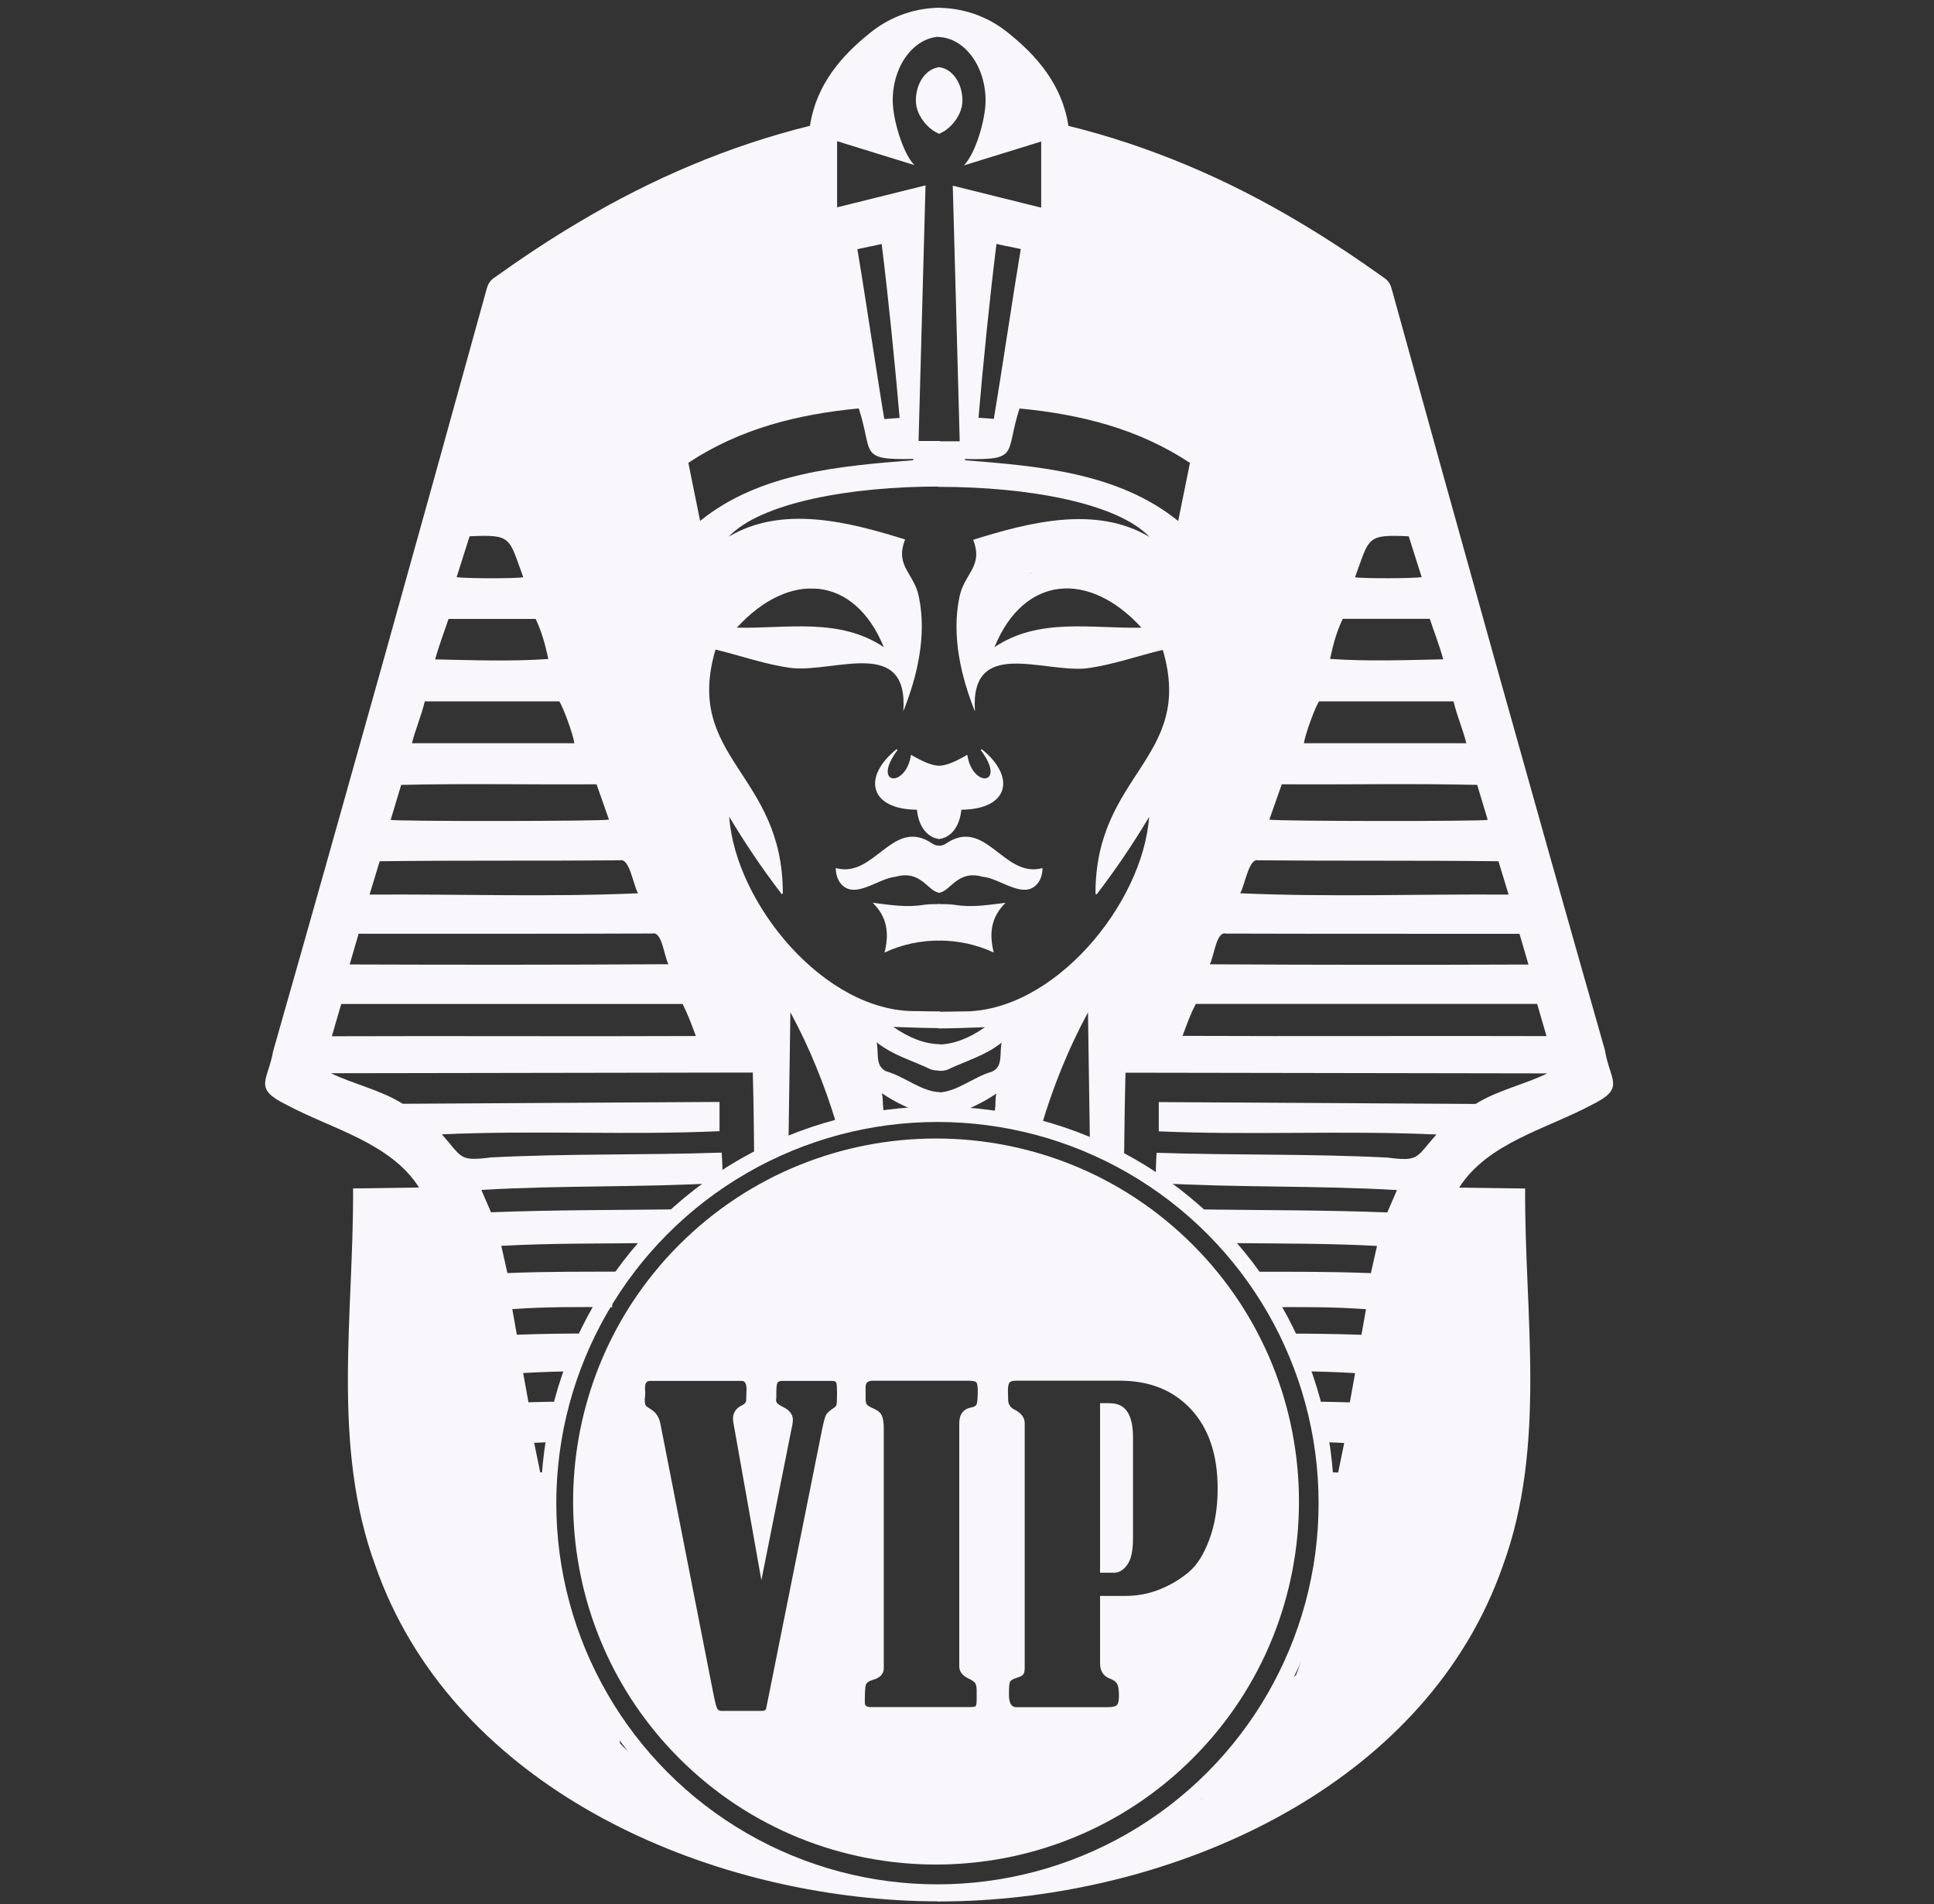 <?xml version="1.0" encoding="UTF-8"?>
<svg id="Layer_1" data-name="Layer 1" xmlns="http://www.w3.org/2000/svg" viewBox="0 0 250 246.1">
  <rect x="0" y="0" width="250" height="246.1" fill="#333333" stroke="none"/>
  <defs>
    <style>
      .cls-1 {
        fill: #faf7fc;
      }

      .cls-2, .cls-3 {
        fill: none;
      }

      .cls-3 {
        stroke: #faf7fc;
        stroke-miterlimit: 10;
        stroke-width: 2px;
      }
    </style>
  </defs>
  <g>
    <path class="cls-2" d="M107.57,178.47h-6.47c-.35,0-.56.1-.64.3-.08.2-.12.69-.12,1.47v.41c-.02.12-.03.24-.03.36,0,.26.28.53.84.8.89.42,1.33.98,1.33,1.68,0,.19-.02.38-.05.55l-4.02,20.19-3.59-20.2c-.05-.24-.08-.46-.08-.65,0-.8.38-1.38,1.15-1.75.33-.16.51-.35.55-.57.03-.98.05-1.49.05-1.5,0-.73-.2-1.09-.6-1.09h-11.89c-.42,0-.63.29-.63.86v.36c.02.1.03.22.03.34,0,.17,0,.35-.03.54-.02.12-.03.24-.03.36,0,.36.04.6.12.71.08.11.29.27.64.48.68.4,1.1,1.04,1.26,1.91l6.82,34.74c.23,1.15.4,1.83.52,2.04.12.21.3.31.52.31h5.25c.33,0,.51-.1.55-.29l.42-2.07,6.81-33.98c.21-1.03.38-1.67.52-1.92.14-.25.47-.55.99-.9.21-.12.33-.28.37-.47.03-.19.05-.69.05-1.5,0-.69-.03-1.12-.09-1.28-.06-.17-.24-.25-.53-.25Z"/>
    <path class="cls-2" d="M125.28,178.47h-12.52c-.57,0-.86.27-.86.81v1.38c0,.42.05.7.14.85.1.15.36.32.8.51.59.24.98.55,1.15.93.17.37.26.93.26,1.66v31.03c0,.73-.47,1.23-1.41,1.49-.52.16-.83.37-.91.65-.09.28-.13,1.05-.13,2.3,0,.38.24.57.73.57h12.76c.44,0,.71-.03.81-.1.1-.07.16-.38.16-.94v-1.02c0-.47-.05-.8-.16-.99-.1-.19-.41-.41-.91-.65-.78-.38-1.18-.91-1.18-1.57v-31.42c0-1.18.54-1.87,1.62-2.06.33-.05.54-.19.64-.42.1-.23.14-.8.14-1.72,0-.61-.07-.98-.21-1.1-.14-.12-.44-.18-.91-.18Z"/>
    <path class="cls-2" d="M144.74,178.47h-13.38c-.45,0-.74.08-.88.25-.13.17-.2.51-.2,1.03l.03,1.23c.02.54.27.94.76,1.2.92.45,1.38,1.05,1.38,1.8v31.58c0,.4-.06.68-.17.85-.11.17-.4.32-.85.46-.51.16-.8.34-.89.54-.09.2-.13.74-.13,1.61,0,1.1.31,1.65.94,1.65h11.84c.57,0,.96-.08,1.15-.25.19-.17.29-.6.29-1.29s-.08-1.23-.25-1.5c-.17-.27-.46-.48-.88-.64-.87-.31-1.31-.98-1.31-1.99v-8.71h3.27c1.59,0,3.08-.29,4.48-.86,1.4-.58,2.64-1.32,3.71-2.22,1.07-.91,1.96-2.32,2.67-4.23.71-1.92,1.06-4.11,1.06-6.56,0-4.36-1.15-7.77-3.44-10.23-2.29-2.47-5.36-3.7-9.21-3.7ZM146.46,198.81c0,1.6-.25,2.75-.74,3.44-.5.69-1.06,1.03-1.69,1.03h-1.83v-21.91h1.33c1.95,0,2.93,1.46,2.93,4.39v13.04Z"/>
    <path class="cls-2" d="M212.33,169.25l-16.2-3.12-45.41-8.76-30.34-54.92-30.34,54.92-13.79,2.66c1.07.97,2.12,1.98,3.13,3.05-15.14,20.34-13.47,49.32,4.94,67.74,4.06,4.01,8.58,7.23,13.42,9.68.66,7.31,1.65,13.63,2.94,19.48l19.71-9.22,56.83,26.6-7.73-62.27,26.66-28.51,16.2-17.32ZM154.18,227.27c-9.16,9.16-21.17,13.73-33.19,13.73s-24.04-4.58-33.19-13.73c-17.12-17.12-18.21-44.32-3.28-62.74l.05-.05c.99-1.25,2.08-2.45,3.23-3.59,18.31-18.31,48.07-18.31,66.38,0,18.31,18.31,18.31,48.07,0,66.38Z"/>
    <path class="cls-1" d="M87.8,160.89c-1.14,1.14-2.24,2.34-3.23,3.59l-.05.05c-14.93,18.42-13.84,45.62,3.28,62.74,9.16,9.16,21.17,13.73,33.19,13.73s24.04-4.58,33.19-13.73c18.31-18.31,18.31-48.07,0-66.38-18.31-18.31-48.07-18.31-66.38,0ZM108.14,181.51c-.03.19-.16.35-.37.47-.52.35-.85.65-.99.9-.14.25-.31.89-.52,1.92l-6.81,33.98-.42,2.07c-.03.19-.22.29-.55.29h-5.25c-.23,0-.4-.1-.52-.31-.12-.21-.3-.89-.52-2.04l-6.82-34.74c-.16-.87-.58-1.51-1.26-1.91-.35-.21-.56-.37-.64-.48-.08-.11-.12-.35-.12-.71,0-.12,0-.24.03-.36.02-.19.03-.37.03-.54,0-.12,0-.23-.03-.34v-.36c0-.57.21-.86.63-.86h11.89c.4,0,.6.36.6,1.09,0,.02-.02.52-.05,1.5-.03.22-.22.41-.55.57-.77.37-1.15.95-1.15,1.75,0,.19.03.41.08.65l3.59,20.2,4.02-20.19c.03-.17.05-.36.05-.55,0-.7-.44-1.26-1.33-1.68-.56-.27-.84-.54-.84-.8,0-.12,0-.24.03-.36v-.41c0-.78.04-1.27.12-1.47.08-.2.29-.3.64-.3h6.47c.3,0,.47.08.53.25.06.16.09.59.09,1.28,0,.81-.02,1.31-.05,1.5ZM126.26,181.48c-.1.23-.31.37-.64.42-1.08.19-1.62.88-1.62,2.06v31.42c0,.66.39,1.19,1.18,1.57.51.24.81.46.91.65.1.19.16.52.16.99v1.02c0,.56-.05.87-.16.94-.1.07-.37.1-.81.1h-12.76c-.49,0-.73-.19-.73-.57,0-1.25.04-2.02.13-2.3.09-.28.39-.5.91-.65.94-.26,1.41-.76,1.41-1.49v-31.03c0-.73-.09-1.28-.26-1.66-.17-.37-.56-.68-1.15-.93-.44-.19-.7-.36-.8-.51-.1-.15-.14-.43-.14-.85v-1.38c0-.54.29-.81.86-.81h12.52c.47,0,.78.06.91.18.14.12.21.49.21,1.1,0,.92-.05,1.5-.14,1.72ZM156.33,198.97c-.71,1.92-1.59,3.33-2.67,4.23-1.07.91-2.31,1.65-3.71,2.22-1.4.57-2.9.86-4.48.86h-3.27v8.71c0,1.01.44,1.67,1.31,1.99.42.16.71.37.88.64.17.27.25.77.25,1.5s-.1,1.13-.29,1.29c-.19.17-.57.25-1.15.25h-11.84c-.63,0-.94-.55-.94-1.65,0-.87.04-1.41.13-1.61.09-.2.38-.38.89-.54.45-.14.74-.29.85-.46.11-.17.17-.45.17-.85v-31.58c0-.75-.46-1.35-1.38-1.8-.49-.26-.74-.66-.76-1.2l-.03-1.23c0-.52.07-.87.2-1.03.13-.17.42-.25.88-.25h13.38c3.85,0,6.92,1.23,9.21,3.7,2.29,2.47,3.44,5.88,3.44,10.23,0,2.46-.35,4.64-1.06,6.56Z"/>
    <path class="cls-1" d="M143.53,181.37h-1.33v21.91h1.83c.63,0,1.19-.34,1.69-1.03.5-.69.74-1.83.74-3.44v-13.04c0-2.93-.98-4.39-2.93-4.39Z"/>
  </g>
  <polygon class="cls-1" points="109.62 76.16 100.87 75.94 94.18 79.86 88.42 82.78 87.53 74.85 94.21 69.39 100.87 69.26 109.62 70.79 109.62 76.16"/>
  <polyline class="cls-1" points="133.32 74.33 143.25 75.94 150.26 79.86 156.38 82.68 154.14 75.83 147.47 70.69 138.99 69.26 132.51 72"/>
  <g>
    <g>
      <g>
        <path class="cls-1" d="M118.39,12.99c0,2.25,2.09,4.1,3.12,4.3v-8.61c-1.74.11-3.12,2-3.12,4.31Z"/>
        <path class="cls-1" d="M115.9,96.83c-4.46,3.59-3.53,7.78,2.63,7.83.24,2.47,1.62,3.73,2.98,3.78v-9.45c-1.11-.04-2.2-.54-3.75-1.43-.63,4.34-5.17,3.96-1.74-.61-.04-.04-.08-.08-.12-.12Z"/>
        <path class="cls-1" d="M121.51,121.58v-4.72c-.67-.01-1.35,0-2.02.08-2.29.39-4.38.03-6.68-.25,1.94,1.88,2.13,4.05,1.53,6.43,2.26-1.06,4.71-1.56,7.16-1.55Z"/>
        <path class="cls-1" d="M112.61,31.83s0,0,0,0c.02,0,.03,0,.05,0-.01,0-.03,0-.04,0Z"/>
        <path class="cls-1" d="M121.51,4.77V1c-3.13.02-6.26,1.06-8.85,3.1-3.95,3.11-7.16,6.9-7.96,12.16-10.49,2.59-20.5,6.87-29.77,12.4-3.82,2.25-7.5,4.71-11.1,7.28-.48.34-.74.76-.9,1.33-9.09,32.9-18.26,65.77-27.62,98.59-.69,3.89-2.64,4.79,1.69,6.92,5.82,3.13,13.47,4.9,17.17,10.71-2.83.04-5.63.08-8.53.12.1,16.26-2.85,33.16,2.9,48.81,9.64,27.5,39.99,41.56,67.5,43.18,1.81.11,3.64.16,5.48.16v-1.73c-1.83.04-3.66.04-5.5.04-.81,0-1.51-.16-2.12-.44-.51.17-1.08.27-1.71.27-1.8,0-3.08-.78-3.88-1.89-.05,0-.11,0-.16,0-1.36,0-2.43-.44-3.22-1.14-3.53-.73-6.96-1.92-10.7-3.47-1.7-.7-2.69-2.01-3.1-3.45-14.34-5.16-27.12-14.27-34.09-27.97-7.61-14.4-5.9-31-5.14-46.68,1.62-.19,3.26-.08,4.89-.18.97-.09,1,.79,1.42,1.49-1.51.05-2.92.1-4.38.16-.23,13.45-1.94,27.51,3.9,40.11,4.61,10.72,12.7,18.77,22.46,24.44-.12-.38-.18-.76-.19-1.16-.43-.54-.75-1.23-.92-2.08-.21-1.08-.56-2.11-.96-3.11-.21-.27-.41-.54-.61-.82-16.03-11.13-21.79-28.11-19.82-49.76h1.9c-2.16,19.91,3.25,34.65,14.9,44.85-.36-.7-.72-1.4-1.05-2.09-.65-1.37-.78-2.88-.34-4.22-1.05-.93-1.72-2.3-1.84-3.81-.18-2.3.05-4.57.32-6.84-.04-.15-.09-.31-.13-.46.06,0,.12,0,.18,0,.05-.38.09-.75.14-1.13-.24-.98-.21-2.04.08-3.01-.05-.47-.04-.95.03-1.42-.68.01-1.37.02-2.05.05-.27-1.3-.52-2.54-.78-3.82,1.08-.06,2.15-.09,3.22-.12.02-.59.12-1.18.32-1.73-.31-1.14-.28-2.38.13-3.48-1.47.02-2.93.04-4.41.09-.23-1.28-.45-2.5-.68-3.78,2.36-.14,4.71-.2,7.07-.24.03-1.09.35-2.16.98-3.03.2-.69.54-1.33,1.03-1.84-3.3,0-6.6.03-9.9.16-.2-1.12-.38-2.17-.59-3.31,4.3-.31,8.6-.28,12.91-.25-.03-1.48.5-2.97,1.59-3.97.14-.22.28-.43.46-.62-5.19,0-10.38-.03-15.59.18-.27-1.21-.52-2.32-.79-3.52,6.43-.35,12.85-.28,19.28-.36.41-1.2,1.24-2.24,2.49-2.78.06-.12.1-.24.17-.36.29-.49.65-.89,1.04-1.22-8.11.1-16.2.07-24.31.38-.42-.96-.82-1.9-1.25-2.89,10.38-.61,20.72-.3,31.12-.91.1-1.3.04-2.58-.05-3.91-9.94.34-19.87.11-29.81.62-4.19.54-3.69.02-6.36-2.98,12.02-.55,23.95.13,35.89-.41v-3.78l-40.95.24c-2.89-1.81-6.27-2.5-9.28-3.95,17.77-.03,36.67-.06,54.53-.09.1,3.69.15,7.38.18,11.07.42-.21.9-.35,1.43-.43.74-.69,1.74-1.15,3-1.21l.25-17.22c2.49,4.59,4.42,9.4,5.92,14.33.81-.28,1.75-.34,2.78-.11.32.07.65.13.97.19.93-.33,1.89-.57,2.88-.74-.83-.77-.45-2.1-.72-3.21,1.83,1.28,3.77,2.06,5.73,2.87.59.01,1.18.04,1.77.08v-3.08c-2.37-.06-4.61-2.05-6.9-2.68-1.52-.66-.97-2.36-1.28-3.77,2.14,1.71,4.58,2.34,6.97,3.49.35.14.76.18,1.21.15v-3.39c-1.97-.03-3.94-.79-6.03-2.24,2.01.07,4.02.15,6.03.16v-2.16c-1.01,0-2.03-.02-3.03-.04-11.85.2-23.41-13.91-24.21-25.13,2.15,3.59,4.29,6.74,6.78,10,.05-.02.1-.04.15-.05.06-15.6-12.84-17.51-8.7-31.55,3.32.79,6.5,1.96,9.88,2.39,5.67.57,15.08-4.05,14.4,5.58,1.83-4.59,3.02-9.75,2.03-14.69-.58-3.16-3.17-4-1.8-7.51-7.24-2.26-15.85-4.5-22.8-.36,4.14-4.38,15.72-6.51,27.3-6.48v-5.89h-2.76l.9-33.04-11.43,2.84v-8.55l9.99,3.09c-1.49-1.51-2.8-5.91-2.8-8.37,0-4.47,2.71-8.11,6.1-8.23ZM84.77,29.92c4.59,4.41,8.37,9.52,11.22,15.2.06-.03.12-.06.18-.08-1.88-5.97-4.03-11.72-6.97-17.28,1.19-.27,3.7-2.26,4.64-1.28,4.98,7.05,4.84,16.16,6.21,24.38-1.29.37-2.55.73-3.8,1.09-2.67-8.92-7.99-15.51-16.8-19.23,1.77-1.11,3.48-2.08,5.32-2.79ZM74.08,36.35c9.03.97,15.67,8.99,17.37,17.55-.93.45-1.82.87-2.79,1.33-2.84-8.63-10.25-14.53-18.95-16.59,1.39-.78,2.73-2.36,4.37-2.29ZM79.14,87.94c.85-1.37,1.41-2.87,2.89-3.61,3.39,2.11-2.2,5.66-.46,8.43,1.33,2.12,3.46,5.93,6.44,4.73,1.9,2.7-.67,7.74-3.94,5.08-1.95-2.14-2.38-5.23-4.04-7.6-1.78-3.18-2.87-6.6-3.51-10.18-2.38-9.35,7.28-11.1,8.4-3.82-1.62-1.04-2.4-2.73-4.83-2.17-3.91,1.33-1.87,6.3-.95,9.14ZM60.7,69.32c5.51-.26,5.05.14,6.94,5.29-.81.18-7.68.18-8.61-.02.56-1.76,1.11-3.5,1.67-5.27ZM57.97,80h11.27c.79,1.64,1.25,3.36,1.64,5.18-4.86.33-9.74.15-14.63.05.5-1.82,1.15-3.49,1.73-5.22ZM54.91,90.65h17.38c.5.71,1.8,4.27,1.96,5.42h-21c.45-1.81,1.21-3.52,1.66-5.42ZM51.85,101.45c8.43-.2,16.81-.02,25.26-.08.54,1.55,1.07,3.06,1.61,4.57-.83.22-27.47.24-28.22.03.45-1.48.89-2.97,1.36-4.52ZM49.09,111.32c10.35-.13,20.71-.03,31.06-.12,1.23-.34,1.72,3.26,2.33,4.26-11.55.51-23.14.09-34.71.17.46-1.5.88-2.89,1.31-4.31ZM46.37,120.69c12.65,0,25.3.02,37.95-.03,1.27-.32,1.51,2.94,2.09,3.97-13.78.08-27.46.08-41.21.03.4-1.38.77-2.64,1.16-3.98ZM42.9,133.93c.42-1.44.8-2.76,1.21-4.16h44.13c.63,1.24,1.15,2.62,1.71,4.14-15.72.07-31.33-.03-47.04.03ZM114.25,83.65c-5.76-3.86-12.51-2.39-19-2.52,6.73-7.38,15.17-6.84,19,2.52ZM109.62,74c-.05.08-.1.15-.15.23-7.43-1.5-14.11,2.72-20,6.75,1.45-10.16,12.67-13.4,20.15-6.98ZM118.05,59.33c0,.05.01.1.02.15-9.54.76-19.85,1.61-27.57,7.85-.51-2.51-1.01-4.99-1.52-7.51,6.66-4.41,14.14-6.28,22.03-7.03,1.9,5.84-.08,6.68,7.04,6.53ZM112.61,31.83s0,0,0,0c.02,0,.04,0,.05-.01,0,0,0,0-.01,0,.01,0,.03,0,.04,0,0,0,0,0,.01,0,.24-.05.63-.14,1.27-.28.84,6.7,1.75,15.81,2.32,22.48-.67.05-1.25.09-1.98.14-.89-5.26-2.59-16.73-3.48-21.95,1.08-.23,1.57-.34,1.77-.38,0,0,0,0,0,0ZM109.11,48.99c-1.4.23-2.72.45-4.14.69-1.59-8.67-2.52-17.63-6.45-25.64,1.68-.41,3.25-.8,4.91-1.2.74,2.01,1.44,3.95,2.16,5.89-.96.8-2.04,1.83-1.84,3.18,1.01,2.6.24,8.95,3.96,9.01.5,2.65,1.01,5.31,1.4,8.07Z"/>
        <path class="cls-1" d="M108.04,112.21c0,.66.16,1.24.47,1.76,1.74,2.58,4.94-.45,7.24-.64,3.39-.98,4.24,2.07,5.76,2.05v-6.07c-.3.01-.61-.04-.91-.22-5.21-3.64-7.5,4.51-12.56,3.11Z"/>
      </g>
      <g>
        <path class="cls-1" d="M124.41,12.99c0,2.25-2.09,4.1-3.12,4.3v-8.61c1.74.11,3.12,2,3.12,4.31Z"/>
        <path class="cls-1" d="M126.9,96.83c4.46,3.59,3.53,7.78-2.63,7.83-.24,2.47-1.62,3.73-2.98,3.78v-9.45c1.11-.04,2.2-.54,3.75-1.43.63,4.34,5.17,3.96,1.74-.61.04-.04.08-.08.12-.12Z"/>
        <path class="cls-1" d="M121.29,121.58v-4.72c.67-.01,1.35,0,2.02.08,2.29.39,4.38.03,6.68-.25-1.94,1.88-2.13,4.05-1.53,6.43-2.26-1.06-4.71-1.56-7.16-1.55Z"/>
        <path class="cls-1" d="M130.19,31.83s0,0,0,0c-.02,0-.03,0-.05,0,.01,0,.03,0,.04,0Z"/>
        <path class="cls-1" d="M207.5,135.87c-9.36-32.82-18.53-65.69-27.62-98.59-.16-.57-.42-.99-.9-1.33-3.61-2.57-7.29-5.03-11.1-7.28-9.27-5.54-19.28-9.82-29.77-12.4-.8-5.26-4.02-9.05-7.96-12.16-2.59-2.05-5.72-3.08-8.85-3.1v3.77c3.38.12,6.1,3.75,6.1,8.23,0,2.46-1.31,6.86-2.8,8.37l9.99-3.09v8.55l-11.43-2.84.9,33.04h-2.76v5.89c11.58-.02,23.16,2.1,27.3,6.48-6.95-4.14-15.56-1.9-22.8.36,1.37,3.51-1.22,4.35-1.8,7.51-.99,4.94.2,10.1,2.03,14.69-.68-9.63,8.73-5.01,14.4-5.58,3.38-.44,6.56-1.6,9.88-2.39,4.14,14.04-8.76,15.95-8.7,31.55.05.02.1.04.15.05,2.5-3.26,4.63-6.41,6.78-10-.8,11.22-12.36,25.34-24.21,25.13-1,.02-2.02.04-3.03.04v2.16c2.01-.01,4.02-.09,6.03-.16-2.09,1.45-4.06,2.21-6.03,2.24v3.39c.45.03.86-.01,1.21-.15,2.38-1.15,4.83-1.78,6.97-3.49-.31,1.41.23,3.11-1.28,3.77-2.29.63-4.53,2.62-6.9,2.68v2.96c.53.03,1.06.07,1.58.12,2.03-.84,4.03-1.63,5.92-2.95-.29,1.18.17,2.62-.87,3.35-.13.06-.27.14-.4.21,1.49.24,2.93.51,4.28.76.12.02.22.05.33.08.54-.2,1.14-.32,1.83-.32.23,0,.46.02.67.04,1.51-5.03,3.46-9.92,6-14.6l.26,17.82c1.55-.12,3.32.48,4.4,1.64.04-3.89.09-7.78.19-11.67,17.86.03,36.76.06,54.53.09-3,1.46-6.38,2.15-9.28,3.95l-40.95-.24v3.78c11.95.53,23.87-.14,35.89.41-2.68,3-2.17,3.52-6.36,2.98-9.94-.51-19.87-.28-29.81-.62-.08,1.33-.15,2.61-.05,3.91,10.4.61,20.74.3,31.12.91-.43.99-.83,1.93-1.25,2.89-8.14-.31-16.26-.28-24.4-.39.32.5.53,1.06.66,1.64,1.96.15,3.27,1.27,3.92,2.72,6.17.06,12.32.03,18.49.36-.27,1.19-.52,2.31-.79,3.52-5.13-.21-10.24-.18-15.35-.18,1.2,1.22,1.82,2.99,1.65,4.59,4.36-.04,8.72-.07,13.07.25-.2,1.14-.39,2.2-.59,3.31-3.25-.12-6.5-.15-9.74-.16,1.32,1.29,1.97,3.19,1.73,4.86,2.4.04,4.79.11,7.19.25-.23,1.29-.45,2.51-.68,3.78-1.83-.06-3.66-.08-5.48-.1.02.05.03.1.04.14,1.24,1.31,1.63,3.32,1.17,5.08,1.18.03,2.36.06,3.54.13-.26,1.28-.52,2.52-.78,3.82-.71-.03-1.43-.04-2.14-.06-.03.43-.12.85-.24,1.26,1.45,1.79,1.51,4.61.18,6.48.37.95.45,2.03.12,3.16.23,1.05.12,2.21-.52,3.41-1.77,3.35-2.88,6.91-4.14,10.39,13.07-10.24,19.24-25.51,16.96-46.56h1.9c1.99,21.84-3.87,38.93-20.22,50.05-1.04,2.45-2.3,4.8-4.1,6.97-.5.6-1.02,1.17-1.56,1.73,11.26-5.71,20.71-14.33,25.84-26.26,5.84-12.6,4.13-26.66,3.9-40.11-1.47-.05-2.88-.1-4.38-.16.43-.7.46-1.58,1.42-1.49,1.63.1,3.27,0,4.89.18.76,15.68,2.47,32.28-5.14,46.68-7.27,14.29-20.86,23.58-35.95,28.61-1.72,1.13-3.46,2.24-5.17,3.36-.7.46-1.39.7-2.05.78-.54,1.02-1.46,1.89-2.81,2.38-5.99,2.18-12.22,2.69-18.5,2.81v1.83c1.84,0,3.67-.05,5.48-.16,27.52-1.62,57.86-15.68,67.5-43.18,5.74-15.64,2.8-32.54,2.9-48.81-2.89-.04-5.7-.08-8.53-.12,3.7-5.81,11.34-7.58,17.17-10.71,4.34-2.14,2.38-3.04,1.69-6.92ZM197.59,124.67c-13.75.05-27.42.05-41.21-.03.58-1.03.82-4.29,2.09-3.97,12.65.04,25.3.02,37.95.03.39,1.34.76,2.6,1.16,3.98ZM160.77,84.33c1.48.73,2.04,2.24,2.89,3.61.92-2.83,2.96-7.8-.95-9.14-2.43-.57-3.21,1.13-4.83,2.17,1.12-7.28,10.78-5.53,8.4,3.82-.64,3.58-1.74,7-3.51,10.18-1.66,2.37-2.09,5.47-4.04,7.6-3.26,2.65-5.84-2.39-3.94-5.08,2.99,1.21,5.11-2.6,6.44-4.73,1.73-2.76-3.85-6.32-.46-8.43ZM195.02,115.63c-11.57-.08-23.16.34-34.71-.17.61-1,1.11-4.6,2.33-4.26,10.36.09,20.71,0,31.06.12.43,1.42.86,2.82,1.31,4.31ZM192.3,105.97c-.75.21-27.39.19-28.22-.03.53-1.51,1.06-3.02,1.61-4.57,8.44.06,16.82-.12,25.26.08.47,1.55.91,3.03,1.36,4.52ZM189.55,96.07h-21c.16-1.15,1.46-4.71,1.96-5.42h17.38c.45,1.9,1.21,3.61,1.66,5.42ZM182.1,69.32c.56,1.77,1.11,3.52,1.67,5.27-.93.19-7.8.2-8.61.02,1.89-5.14,1.42-5.55,6.94-5.29ZM184.83,80c.57,1.74,1.23,3.4,1.73,5.22-4.89.1-9.77.28-14.63-.05.39-1.81.84-3.54,1.64-5.18h11.27ZM168.72,36.35c1.64-.06,2.98,1.52,4.37,2.29-8.7,2.06-16.12,7.96-18.95,16.59-.97-.46-1.85-.89-2.79-1.33,1.69-8.56,8.34-16.58,17.37-17.55ZM153.6,27.75c-2.93,5.56-5.09,11.31-6.97,17.28.06.03.12.06.18.08,2.85-5.68,6.63-10.79,11.22-15.2,1.85.71,3.55,1.68,5.32,2.79-8.82,3.71-14.13,10.3-16.8,19.23-1.25-.36-2.51-.72-3.8-1.09,1.38-8.22,1.23-17.33,6.21-24.38.93-.98,3.45,1.01,4.64,1.28ZM135.1,40.92c3.71-.05,2.95-6.41,3.96-9.01.21-1.35-.87-2.38-1.84-3.18.71-1.95,1.42-3.88,2.16-5.89,1.66.41,3.23.79,4.91,1.2-3.93,8.01-4.86,16.97-6.45,25.64-1.42-.24-2.74-.45-4.14-.69.39-2.77.91-5.42,1.4-8.07ZM128.82,31.53c.64.14,1.04.22,1.27.28,0,0,0,0,.01,0,.01,0,.03,0,.04,0,.01,0,.03,0,.04,0,0,0,0,0,0,0,0,0,0,0,0,0,.2.04.69.15,1.77.38-.88,5.22-2.59,16.68-3.48,21.95-.73-.05-1.31-.09-1.98-.14.56-6.68,1.48-15.78,2.32-22.48ZM124.73,59.48c0-.05.01-.1.02-.15,7.12.15,5.14-.69,7.04-6.53,7.89.75,15.37,2.62,22.03,7.03-.51,2.52-1.01,5-1.52,7.51-7.73-6.25-18.03-7.1-27.57-7.85ZM128.55,83.65c3.83-9.37,12.27-9.9,19-2.52-6.49.13-13.25-1.34-19,2.52ZM133.32,74.23c-.05-.08-.1-.15-.15-.23,7.48-6.42,18.69-3.19,20.15,6.98-5.89-4.03-12.57-8.24-20-6.75ZM152.86,133.9c.55-1.51,1.07-2.9,1.71-4.14h44.13c.41,1.4.79,2.73,1.21,4.16-15.71-.05-31.32.04-47.04-.03Z"/>
        <path class="cls-1" d="M134.76,112.21c0,.66-.16,1.24-.47,1.76-1.74,2.58-4.94-.45-7.24-.64-3.39-.98-4.24,2.07-5.76,2.05v-6.07c.3.01.61-.04.91-.22,5.21-3.64,7.5,4.51,12.56,3.11Z"/>
      </g>
    </g>
    <ellipse class="cls-1" cx="160.18" cy="88.99" rx="19.45" ry="7.3" transform="translate(55.87 239.64) rotate(-84.35)"/>
    <ellipse class="cls-1" cx="83.36" cy="92.35" rx="7.3" ry="19.45" transform="translate(-13.77 14.61) rotate(-9.25)"/>
    <path class="cls-1" d="M82.29,227.16c-3.3-2.12-4.52-5.56-6.39-8.76-2.12-3.64-2.22-8.01-4.87-11.33-1-1.25-.96-2.95-.31-4.39l-7.42-13.61-1.21-18.62-2.31-11.08-9.29-1.33v27.71l6.25,22.75,10.41,15.37,20.18,11.18h2.23l-6.17-7.32c-.36-.14-.73-.32-1.1-.56Z"/>
    <path class="cls-1" d="M192.87,181.04c-.05-7.32-.62-14.62-.66-21.94,0-.11,0-.21.01-.32l-9.47.19-3.91,15.52-3.84,17.96-4.2,13.94-.97,1.35c.04,1.18-.28,2.36-.96,3.3-.52,6.47-5.45,14.26-11.08,17.61l-3.54,5.63,20.45-9.43,15.64-23.14,2.79-19.01c-.17-.5-.26-1.05-.27-1.67Z"/>
    <path class="cls-1" d="M112.24,13.87c.1-.01.22-.02.33-.03-.17-.63-.22-1.3-.17-1.95h-5.76c.11.49.17.99.11,1.55-.3,2.95-2.6,4.55-4.93,4.78-1.64,1.3-3.15,2.74-5.19,3.62-3.23,1.4-6.68,2.19-9.88,3.7-6.48,3.06-12.68,6.52-18.4,10.86-.79.6-1.7.82-2.62.76-.72,1.84-1.26,3.78-1.72,5.91-1.17,5.39-2.57,10.42-4.28,15.66-.69,2.12-1.2,4.27-1.83,6.36,6.41-.92,12.72-2.01,17.05,4.53h11.66c-.47-1.14-.53-2.46-.15-3.66-1.12-2.16-.94-5.06,1.64-6.78,7.05-4.67,15.32-6.69,23.69-7.48-.95-6.71.32-14.71-2.45-19.99-.37-.71-.55-1.4-.6-2.07-1.32-.91-2.27-2.36-2.29-4.03-.04-.04-.08-.07-.12-.11-4.45-4.58.74-11.11,5.91-11.64Z"/>
    <path class="cls-1" d="M172.31,69.62c.44-.76,1.08-1.47,1.78-1.79,1.66-.74,3.14-1.87,4.97-2.22,2.13-.41,4.29,0,5.84,1.62.71.74,1.13,1.54,1.37,2.39h.23c-2.52-5.15-4.13-10.77-5.65-16.26-.84-3.03-1.8-6.04-2.19-9.17-.34-2.66.04-6.17-2.08-8.11-2.19-2.01-6.25-2.54-8.91-3.88-3.6-1.81-6.89-4.25-10.42-6.21-5.86-3.24-12.53-6.57-19.32-7.5-.12,1.3-.66,2.55-1.53,3.41.13.83.08,1.63-.14,2.35.08.31.15.62.24.93.55,1.9.03,3.47-1.01,4.56.52,4.11-1.07,8.33-2.08,12.25-.78,3.04-1.26,6.23-2.02,9.32,9.21.21,19.13,1.55,24.25,9.4,2.04,3.13,1.63,6.54-.44,8.92h17.12Z"/>
  </g>
  <circle class="cls-3" cx="121.18" cy="194.29" r="50.27"/>
  <rect class="cls-1" x="50.5" y="163.78" width="10.42" height="41.45"/>
</svg>
